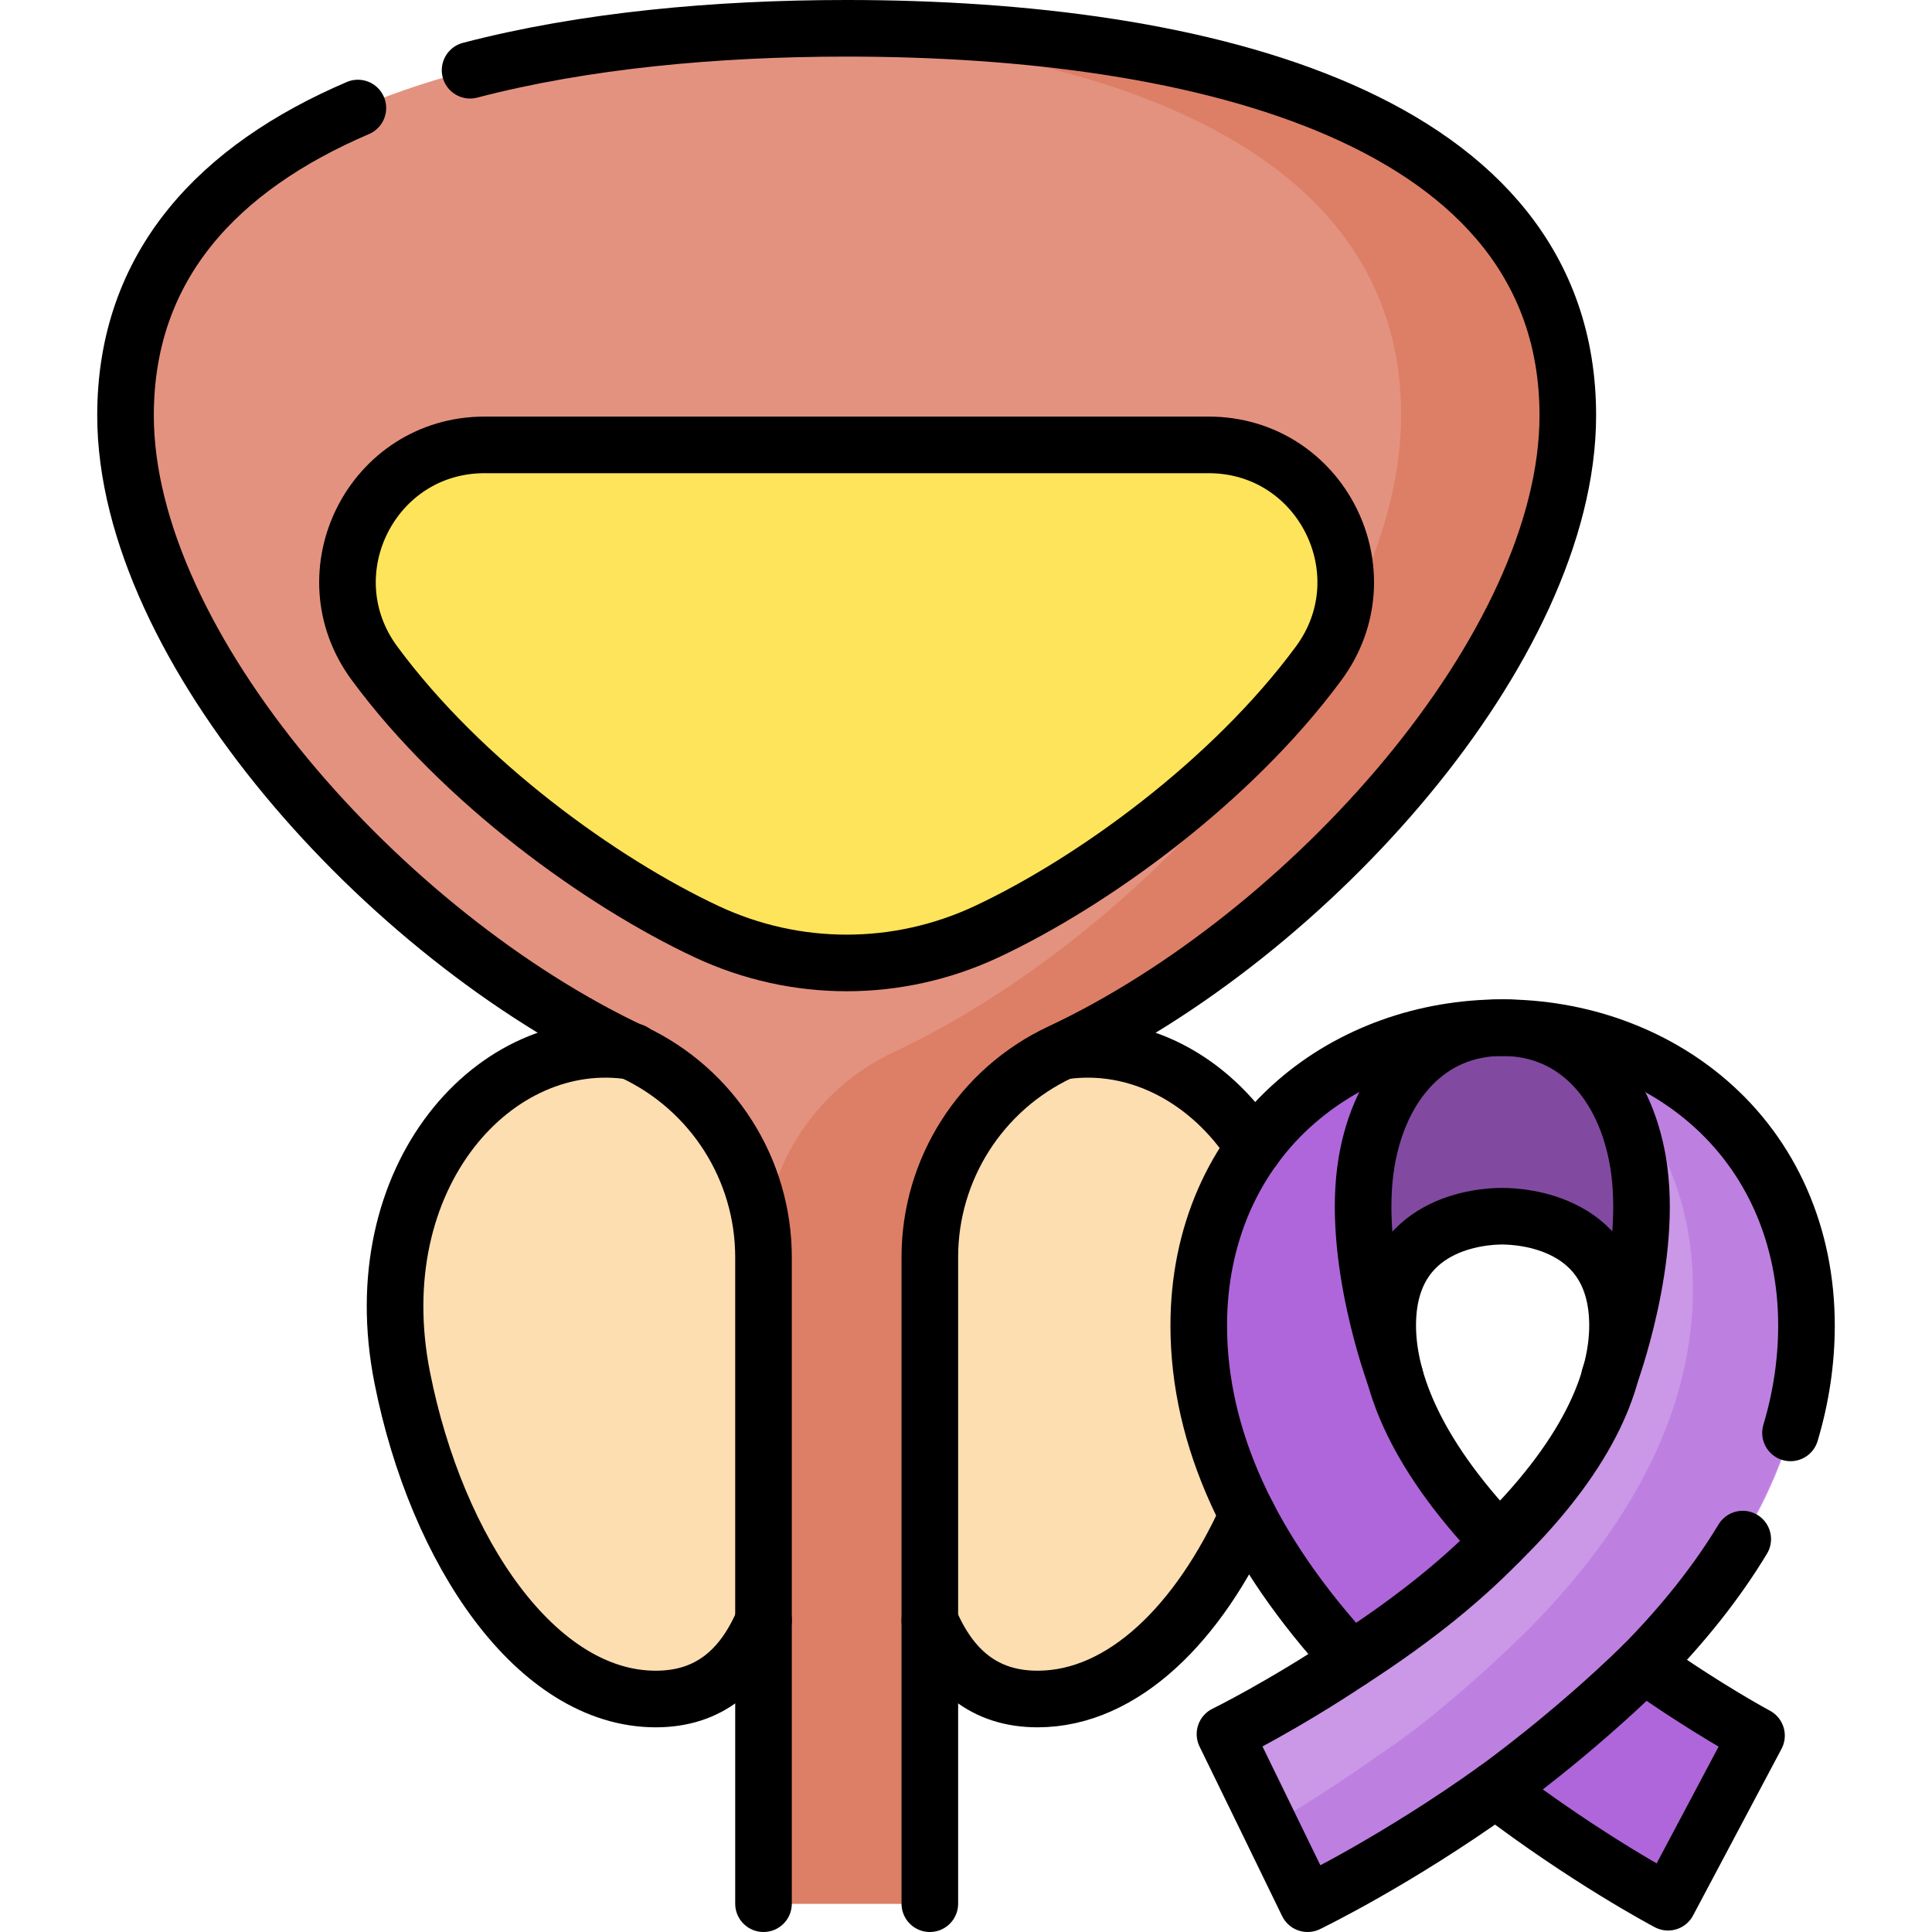 <?xml version="1.0" encoding="UTF-8"?>
<svg xmlns="http://www.w3.org/2000/svg" xmlns:xlink="http://www.w3.org/1999/xlink" version="1.1" id="Layer_1" x="0px" y="0px" viewBox="0 0 512 512" style="enable-background:new 0 0 512 512;" xml:space="preserve" width="512" height="512">
<g>
	<g>
		<g>
			<g>
				<path style="fill:#FDDEB0;" d="M342.138,365.164c-9.168,46.092-35.598,85.092-67.174,85.092s-36.936-39.088-36.936-86.083&#10;&#9;&#9;&#9;&#9;&#9;s6.702-74.993,36.936-84.101C313.259,268.535,353.361,308.738,342.138,365.164z"/>
				<path style="fill:#FDDEB0;" d="M106.612,365.164c9.168,46.092,35.598,85.092,67.174,85.092s36.936-39.088,36.936-86.083&#10;&#9;&#9;&#9;&#9;&#9;s-6.702-74.993-36.936-84.101C135.491,268.535,95.388,308.738,106.612,365.164z"/>
			</g>
			<path style="fill:#E49280;" d="M246.414,504.499V333.161c0-23.287,13.484-44.452,34.57-54.336&#10;&#9;&#9;&#9;&#9;c65.833-30.859,134.501-107.402,134.501-168.735c0-78.75-96.608-102.59-191.109-102.59c-94.501,0-191.11,23.84-191.11,102.59&#10;&#9;&#9;&#9;&#9;c0,61.333,68.668,137.875,134.501,168.735c21.086,9.884,34.57,31.048,34.57,54.336v171.338H246.414z"/>
			<path style="fill:#DD7F66;" d="M224.375,7.5c-7.364,0-14.741,0.145-22.084,0.449c86.887,3.6,169.025,29.527,169.025,102.141&#10;&#9;&#9;&#9;&#9;c0,61.333-68.668,137.875-134.501,168.735c-20.394,9.56-33.675,29.672-34.524,52.051c0.029,0.759,0.045,1.521,0.045,2.285&#10;&#9;&#9;&#9;&#9;v171.338h44.078V333.161c0-23.287,13.484-44.452,34.569-54.336c65.833-30.859,134.501-107.402,134.501-168.735&#10;&#9;&#9;&#9;&#9;C415.484,31.34,318.876,7.5,224.375,7.5z"/>
			<path style="fill:#FEE45A;" d="M320.289,117.9c29.802,0,46.868,33.906,29.174,57.887c-23.264,31.53-60.15,58.07-87.948,71.101&#10;&#9;&#9;&#9;&#9;c-23.62,11.072-50.672,11.068-74.284-0.001c-27.873-13.066-64.747-39.586-87.986-71.109&#10;&#9;&#9;&#9;&#9;C81.565,151.795,98.63,117.9,128.427,117.9H320.289z"/>
		</g>
		<g>
			<path style="fill:#CB97E7;" d="M346.519,504.5l-10.941-22.495l-10.947-22.446c0.202-0.098,15.007-7.358,33.486-19.669&#10;&#9;&#9;&#9;&#9;c-26.858-29.154-40.436-58.874-40.436-88.641c0-23.8,9.201-44.873,25.909-59.338c14.576-12.619,33.916-19.569,54.459-19.569&#10;&#9;&#9;&#9;&#9;c20.567,0,39.963,6.955,54.616,19.584c16.811,14.491,26.069,35.559,26.069,59.323c0,30.522-14.483,60.642-43.126,89.829&#10;&#9;&#9;&#9;&#9;c16.614,11.786,29.7,18.777,29.884,18.875l-23.439,44.155c-1.032-0.544-21.707-11.534-45.72-29.845&#10;&#9;&#9;&#9;&#9;C370.295,492.906,347.632,503.961,346.519,504.5z M398.05,322.308c-5.058,0-30.29,1.395-30.29,28.942&#10;&#9;&#9;&#9;&#9;c0,12.697,5.574,32.216,29.594,57.351c25.402-24.939,31.303-44.533,31.303-57.351&#10;&#9;&#9;&#9;&#9;C428.656,323.703,403.161,322.308,398.05,322.308z"/>
			<g>
				<path style="fill:#BD80E1;" d="M478.646,350.925c0-23.764-9.258-44.832-26.069-59.323&#10;&#9;&#9;&#9;&#9;&#9;c-12.078-10.41-27.382-16.953-43.906-18.935c4.974,2.681,9.645,5.857,13.906,9.529c16.811,14.491,26.069,35.559,26.069,59.323&#10;&#9;&#9;&#9;&#9;&#9;c0,30.522-14.483,60.641-43.126,89.829c0,0-21.155,21.255-39.276,33.184c-10.958,7.846-21.31,14.341-29.718,19.281l9.904,20.362&#10;&#9;&#9;&#9;&#9;&#9;c1.113-0.539,23.776-11.594,49.814-30.237c24.013,18.312,44.688,29.301,45.72,29.845l23.439-44.155&#10;&#9;&#9;&#9;&#9;&#9;c-0.184-0.098-13.27-7.089-29.884-18.875C464.163,411.566,478.646,381.447,478.646,350.925z"/>
			</g>
			<g>
				<path style="fill:#AF66DA;" d="M396.333,474.263c24.013,18.312,44.688,29.301,45.72,29.845l23.439-44.155&#10;&#9;&#9;&#9;&#9;&#9;c-0.184-0.098-13.269-7.089-29.884-18.875C415.971,460.298,396.333,474.263,396.333,474.263z"/>
			</g>
			<g>
				<path style="fill:#AF66DA;" d="M367.76,351.249c0-27.546,25.232-28.942,30.29-28.942c0.047,0,0.108,0.001,0.158,0.001v-49.964&#10;&#9;&#9;&#9;&#9;&#9;c-0.053,0-0.105-0.003-0.158-0.003c-20.543,0-39.883,6.95-54.459,19.569c-16.708,14.465-25.909,35.539-25.909,59.338&#10;&#9;&#9;&#9;&#9;&#9;c0,29.767,13.578,59.487,40.436,88.641c14.061-9.104,27.515-19.285,39.236-31.291&#10;&#9;&#9;&#9;&#9;&#9;C373.334,383.465,367.76,363.947,367.76,351.249z"/>
			</g>
			<g>
				<path style="fill:#814AA0;" d="M398.208,272.342c19.463,0,32.349,14.919,35.86,35.437c4.328,25.291-7.521,57.056-7.521,57.056&#10;&#9;&#9;&#9;&#9;&#9;c1.422-5.147,1.951-9.688,1.951-13.585c0-27.546-25.232-28.942-30.29-28.942h-0.158c-5.058,0-30.29,1.395-30.29,28.942&#10;&#9;&#9;&#9;&#9;&#9;c0,3.897,0.529,8.439,1.951,13.585c0,0-11.849-31.764-7.521-57.056c3.511-20.518,16.397-35.437,35.86-35.437H398.208z"/>
			</g>
		</g>
	</g>
	<g>
		<g>
			<g>
				<path style="fill:none;stroke:#000000;stroke-width:15;stroke-linecap:round;stroke-linejoin:round;stroke-miterlimit:10;" d="&#10;&#9;&#9;&#9;&#9;&#9;M330.626,401.55c-12.878,28.506-32.937,48.705-55.661,48.705c-14.168,0-23.058-7.869-28.554-20.791"/>
				<path style="fill:none;stroke:#000000;stroke-width:15;stroke-linecap:round;stroke-linejoin:round;stroke-miterlimit:10;" d="&#10;&#9;&#9;&#9;&#9;&#9;M281.91,278.54c19.511-2.758,38.659,7.342,50.43,25.611"/>
				<path style="fill:none;stroke:#000000;stroke-width:15;stroke-linecap:round;stroke-linejoin:round;stroke-miterlimit:10;" d="&#10;&#9;&#9;&#9;&#9;&#9;M167.789,278.684c-36.34-5.913-71.816,32.995-61.178,86.48c9.168,46.092,35.598,85.092,67.174,85.092&#10;&#9;&#9;&#9;&#9;&#9;c14.168,0,23.058-7.869,28.554-20.791"/>
			</g>
			<path style="fill:none;stroke:#000000;stroke-width:15;stroke-linecap:round;stroke-linejoin:round;stroke-miterlimit:10;" d="&#10;&#9;&#9;&#9;&#9;M94.842,28.63c-36.77,15.749-61.577,41.554-61.577,81.46c0,61.333,68.668,137.875,134.501,168.735&#10;&#9;&#9;&#9;&#9;c21.086,9.884,34.57,31.048,34.57,54.336v171.338"/>
			<path style="fill:none;stroke:#000000;stroke-width:15;stroke-linecap:round;stroke-linejoin:round;stroke-miterlimit:10;" d="&#10;&#9;&#9;&#9;&#9;M246.414,504.499V333.161c0-23.287,13.484-44.452,34.57-54.336c65.833-30.859,134.501-107.402,134.501-168.735&#10;&#9;&#9;&#9;&#9;c0-78.75-96.608-102.59-191.109-102.59c-34.598,0-69.479,3.195-99.798,11.111"/>
			<path style="fill:none;stroke:#000000;stroke-width:15;stroke-linecap:round;stroke-linejoin:round;stroke-miterlimit:10;" d="&#10;&#9;&#9;&#9;&#9;M320.289,117.9c29.802,0,46.868,33.906,29.174,57.887c-23.264,31.53-60.15,58.07-87.948,71.101&#10;&#9;&#9;&#9;&#9;c-23.62,11.072-50.672,11.068-74.284-0.001c-27.873-13.066-64.747-39.586-87.986-71.109&#10;&#9;&#9;&#9;&#9;C81.565,151.795,98.63,117.9,128.427,117.9H320.289z"/>
		</g>
		<g>
			<path style="fill:none;stroke:#000000;stroke-width:15;stroke-linecap:round;stroke-linejoin:round;stroke-miterlimit:10;" d="&#10;&#9;&#9;&#9;&#9;M461.842,407.877c-6.742,11.179-15.492,22.256-26.233,33.201c16.614,11.786,29.7,18.777,29.884,18.875l-23.439,44.155&#10;&#9;&#9;&#9;&#9;c-1.032-0.544-21.707-11.534-45.72-29.845c-26.038,18.644-48.701,29.699-49.814,30.237l-10.941-22.495l-10.947-22.446&#10;&#9;&#9;&#9;&#9;c0.202-0.098,15.007-7.358,33.486-19.669c-26.858-29.154-40.436-58.874-40.436-88.641c0-23.8,9.201-44.873,25.909-59.338&#10;&#9;&#9;&#9;&#9;c14.576-12.619,33.916-19.569,54.459-19.569c20.567,0,39.963,6.955,54.616,19.584c16.811,14.491,26.069,35.559,26.069,59.323&#10;&#9;&#9;&#9;&#9;c0,9.538-1.414,19.037-4.233,28.48 M398.05,322.308c-5.058,0-30.29,1.395-30.29,28.942c0,12.697,5.574,32.216,29.594,57.351&#10;&#9;&#9;&#9;&#9;c25.402-24.939,31.303-44.533,31.303-57.351C428.656,323.703,403.161,322.308,398.05,322.308z"/>
			<g>
				<path style="fill:none;stroke:#000000;stroke-width:15;stroke-linecap:round;stroke-linejoin:round;stroke-miterlimit:10;" d="&#10;&#9;&#9;&#9;&#9;&#9;M435.609,441.078c-19.638,19.22-39.275,33.185-39.275,33.185"/>
			</g>
			<g>
				<path style="fill:none;stroke:#000000;stroke-width:15;stroke-linecap:round;stroke-linejoin:round;stroke-miterlimit:10;" d="&#10;&#9;&#9;&#9;&#9;&#9;M358.118,439.89c14.061-9.104,27.515-19.285,39.236-31.291"/>
			</g>
			<g>
				<path style="fill:none;stroke:#000000;stroke-width:15;stroke-linecap:round;stroke-linejoin:round;stroke-miterlimit:10;" d="&#10;&#9;&#9;&#9;&#9;&#9;M369.711,364.835c0,0-11.849-31.764-7.521-57.056c3.511-20.518,16.397-35.437,35.86-35.437h0.158&#10;&#9;&#9;&#9;&#9;&#9;c19.463,0,32.349,14.919,35.86,35.437c4.328,25.291-7.521,57.056-7.521,57.056"/>
			</g>
		</g>
	</g>
</g>















</svg>
